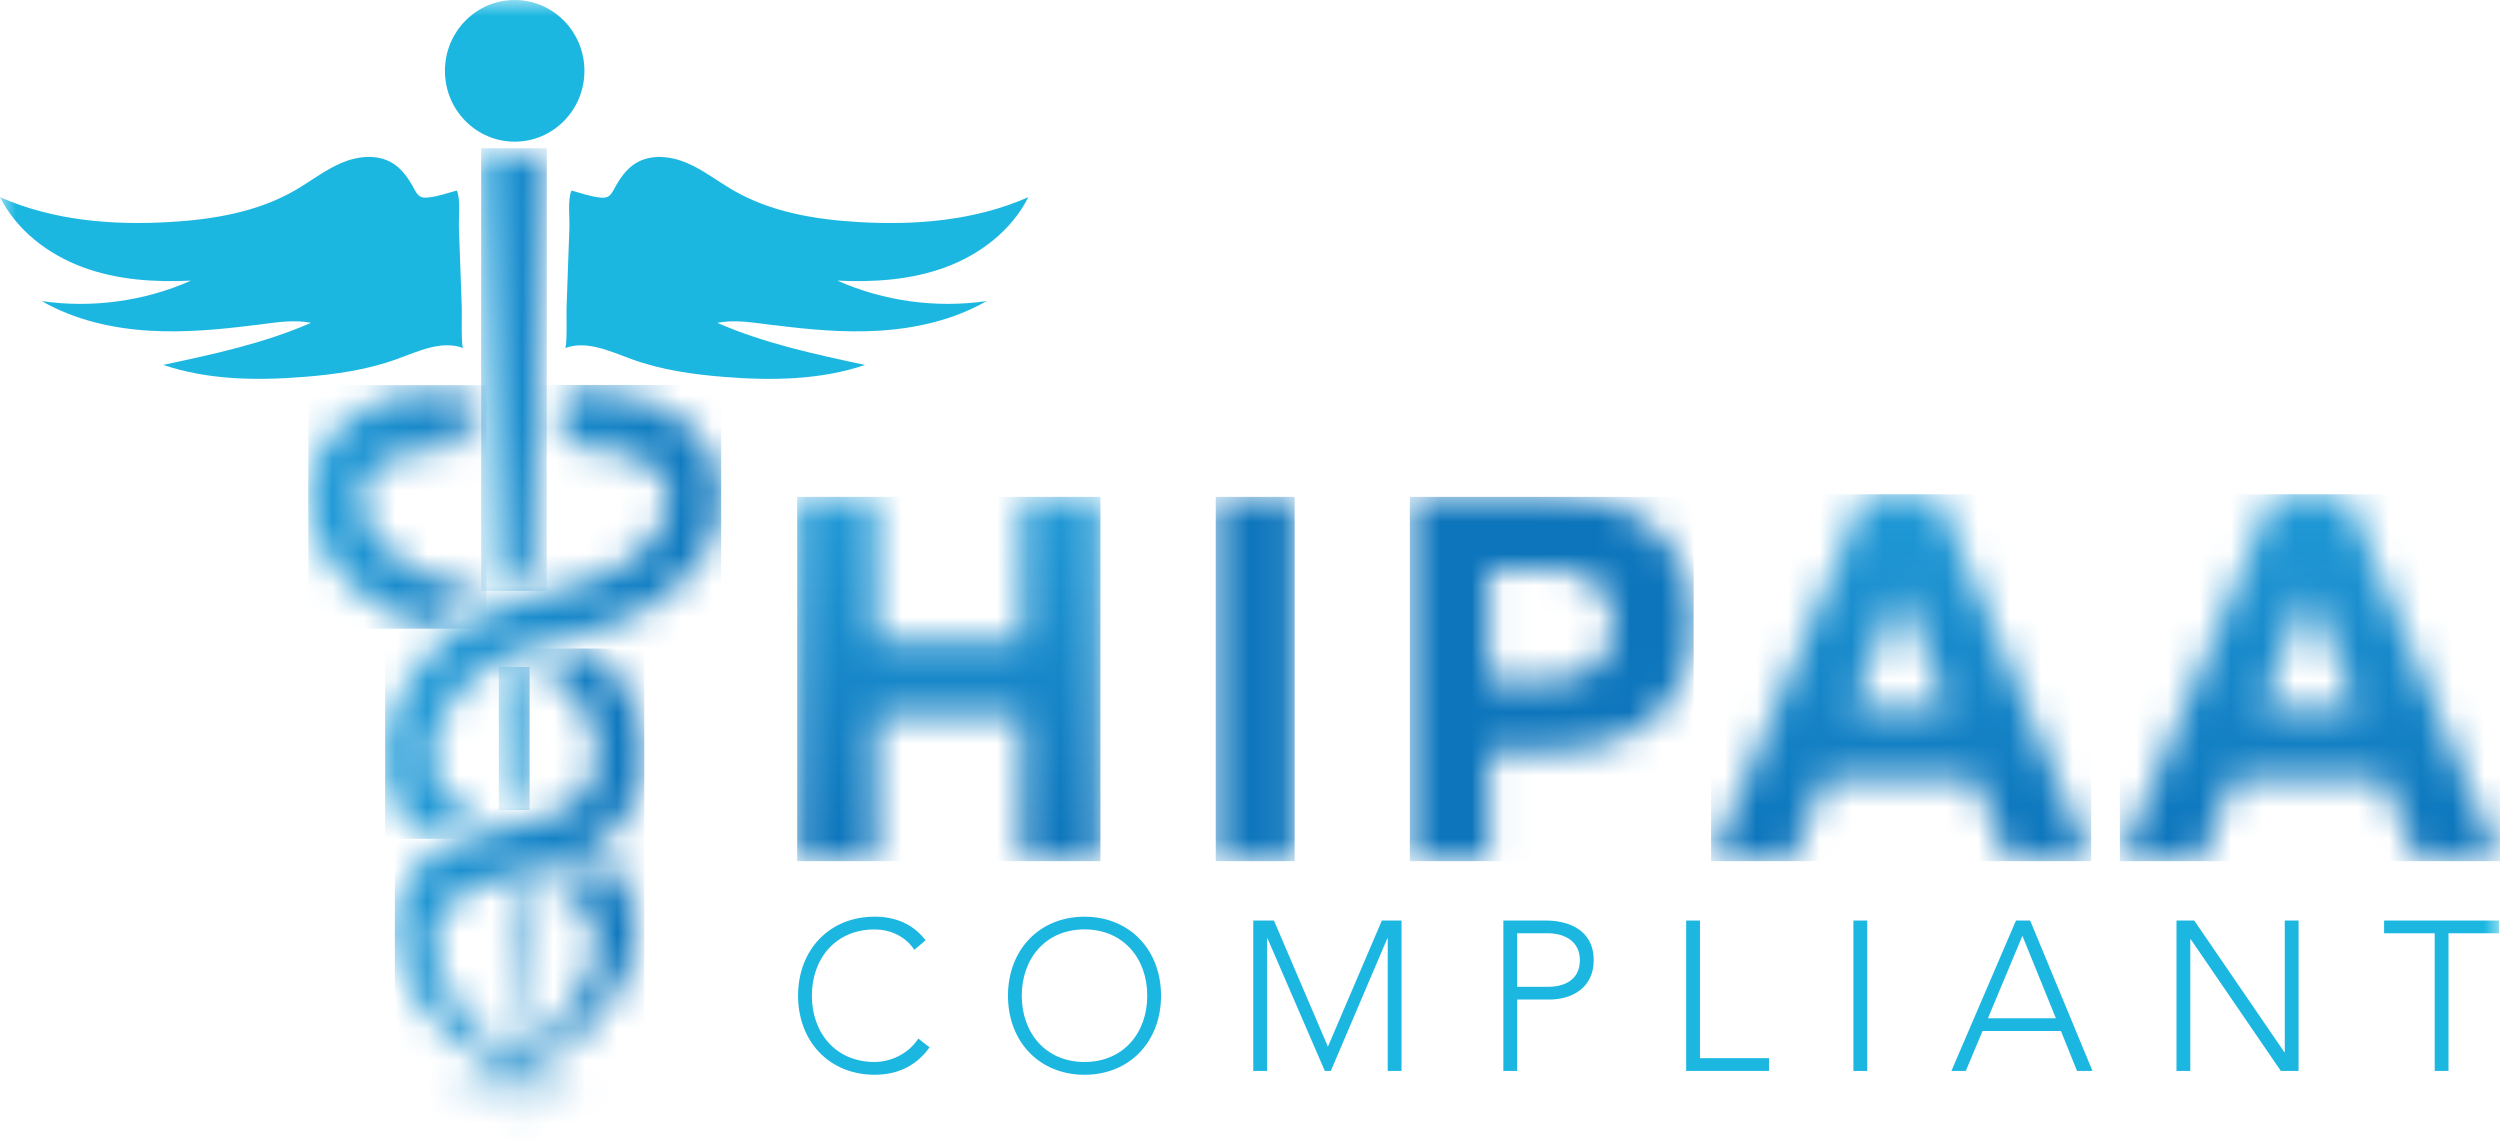 <svg width="79" height="36" viewBox="0 0 79 36" fill="none" xmlns="http://www.w3.org/2000/svg">
<g clip-path="url(#clip0_13769_25955)">
<mask id="mask0_13769_25955" style="mask-type:luminance" maskUnits="userSpaceOnUse" x="25" y="15" width="10" height="13">
<path d="M25.191 15.701H27.683V20.257H32.281V15.701H34.774V27.213H32.281V22.592H27.683V27.213H25.191V15.701Z" fill="white"/>
</mask>
<g mask="url(#mask0_13769_25955)">
<path d="M34.774 15.701H25.191V27.213H34.774V15.701Z" fill="url(#paint0_linear_13769_25955)"/>
</g>
<mask id="mask1_13769_25955" style="mask-type:luminance" maskUnits="userSpaceOnUse" x="38" y="15" width="3" height="13">
<path d="M40.911 15.701H38.418V27.213H40.911V15.701Z" fill="white"/>
</mask>
<g mask="url(#mask1_13769_25955)">
<path d="M40.911 15.701H38.418V27.213H40.911V15.701Z" fill="url(#paint1_linear_13769_25955)"/>
</g>
<mask id="mask2_13769_25955" style="mask-type:luminance" maskUnits="userSpaceOnUse" x="44" y="15" width="10" height="13">
<path d="M47.044 17.987H48.97C50.216 17.987 50.993 18.596 50.993 19.73V19.763C50.993 20.75 50.265 21.506 49.018 21.506H47.043V17.987H47.044ZM44.551 15.701V27.213H47.044V23.76H48.937C51.478 23.76 53.519 22.378 53.519 19.715V19.682C53.519 17.329 51.883 15.701 49.18 15.701H44.551Z" fill="white"/>
</mask>
<g mask="url(#mask2_13769_25955)">
<path d="M53.519 15.701H44.551V27.213H53.519V15.701Z" fill="url(#paint2_linear_13769_25955)"/>
</g>
<mask id="mask3_13769_25955" style="mask-type:luminance" maskUnits="userSpaceOnUse" x="54" y="15" width="13" height="13">
<path d="M60.044 18.661L61.55 22.394H58.539L60.044 18.661ZM58.927 15.619L54.07 27.213H56.611L57.647 24.631H62.439L63.474 27.213H66.08L61.224 15.619H58.925H58.927Z" fill="white"/>
</mask>
<g mask="url(#mask3_13769_25955)">
<path d="M66.082 15.619H54.07V27.213H66.082V15.619Z" fill="url(#paint3_linear_13769_25955)"/>
</g>
<mask id="mask4_13769_25955" style="mask-type:luminance" maskUnits="userSpaceOnUse" x="66" y="15" width="13" height="13">
<path d="M72.962 18.661L74.468 22.394H71.457L72.962 18.661ZM71.845 15.619L66.988 27.213H69.529L70.565 24.631H75.357L76.392 27.213H78.998L74.142 15.619H71.844H71.845Z" fill="white"/>
</mask>
<g mask="url(#mask4_13769_25955)">
<path d="M78.999 15.619H66.988V27.213H78.999V15.619Z" fill="url(#paint4_linear_13769_25955)"/>
</g>
<mask id="mask5_13769_25955" style="mask-type:luminance" maskUnits="userSpaceOnUse" x="0" y="0" width="79" height="36">
<path d="M79 0H0V36H79V0Z" fill="white"/>
</mask>
<g mask="url(#mask5_13769_25955)">
<path d="M29.375 33.096C28.931 33.714 28.325 33.962 27.637 33.962C26.21 33.962 25.219 32.914 25.219 31.464C25.219 30.014 26.21 28.967 27.637 28.967C28.272 28.967 28.84 29.182 29.25 29.713L28.893 30.014C28.602 29.571 28.107 29.37 27.637 29.37C26.415 29.37 25.655 30.283 25.655 31.464C25.655 32.646 26.415 33.559 27.637 33.559C28.106 33.559 28.687 33.331 29.018 32.82L29.375 33.095V33.096Z" fill="#1CB7E1"/>
<path d="M34.27 28.968C35.697 28.968 36.689 30.015 36.689 31.465C36.689 32.915 35.697 33.963 34.27 33.963C32.843 33.963 31.852 32.915 31.852 31.465C31.852 30.015 32.843 28.968 34.27 28.968ZM34.27 33.559C35.492 33.559 36.253 32.645 36.253 31.464C36.253 30.282 35.492 29.369 34.27 29.369C33.048 29.369 32.288 30.282 32.288 31.464C32.288 32.645 33.048 33.559 34.27 33.559Z" fill="#1CB7E1"/>
<path d="M39.603 29.089H40.257L41.962 33.075L43.667 29.089H44.288V33.841H43.852V29.653H43.839L42.054 33.841H41.864L40.053 29.653H40.04V33.841H39.603V29.089Z" fill="#1CB7E1"/>
<path d="M47.506 29.089H48.854C49.515 29.089 50.361 29.351 50.361 30.345C50.361 31.204 49.687 31.586 48.952 31.586H47.942V33.842H47.506V29.089ZM47.942 31.182H48.933C49.428 31.182 49.924 30.967 49.924 30.344C49.924 29.72 49.409 29.491 48.907 29.491H47.942V31.182Z" fill="#1CB7E1"/>
<path d="M53.283 29.089H53.719V33.438H55.9V33.841H53.283V29.089Z" fill="#1CB7E1"/>
<path d="M59.005 29.089H58.568V33.842H59.005V29.089Z" fill="#1CB7E1"/>
<path d="M63.704 29.089H64.153L66.123 33.842H65.634L65.126 32.58H62.648L62.119 33.842H61.664L63.705 29.089H63.704ZM63.908 29.572L62.819 32.177H64.966L63.908 29.572Z" fill="#1CB7E1"/>
<path d="M68.777 29.089H69.338L72.186 33.25H72.199V29.089H72.635V33.841H72.074L69.227 29.68H69.213V33.841H68.777V29.089Z" fill="#1CB7E1"/>
<path d="M76.937 29.492H75.338V29.089H78.972V29.492H77.373V33.841H76.937V29.492Z" fill="#1CB7E1"/>
<path d="M8.036 10.274C6.941 10.413 5.839 10.516 4.739 10.451C3.549 10.382 2.356 10.109 1.319 9.514C2.909 9.746 4.562 9.52 6.035 8.868C4.877 8.924 3.696 8.845 2.607 8.441C1.519 8.035 0.526 7.279 0 6.229C1.678 6.972 3.56 7.125 5.389 7.015C6.75 6.933 8.138 6.7 9.324 6.014C9.815 5.73 10.267 5.371 10.788 5.149C11.31 4.926 11.94 4.861 12.42 5.165C12.715 5.351 12.92 5.656 13.087 5.968C13.137 6.063 13.192 6.165 13.287 6.214C13.367 6.255 13.46 6.248 13.548 6.239C13.858 6.203 14.139 6.1 14.437 6.02C14.563 6.329 14.489 6.859 14.502 7.202C14.518 7.635 14.533 8.068 14.549 8.502C14.563 8.918 14.579 9.334 14.593 9.75C14.598 9.876 14.568 10.972 14.638 10.999C13.958 10.744 13.223 11.099 12.541 11.347C11.598 11.69 10.595 11.832 9.596 11.911C8.106 12.029 6.577 12.01 5.159 11.531C6.744 11.193 8.341 10.85 9.828 10.201C9.326 10.102 8.808 10.175 8.301 10.242C8.213 10.255 8.126 10.265 8.037 10.277" fill="#1CB7E1"/>
<path d="M24.46 10.274C25.554 10.413 26.656 10.516 27.756 10.451C28.946 10.381 30.139 10.109 31.176 9.514C29.586 9.745 27.933 9.52 26.46 8.868C27.617 8.924 28.799 8.845 29.888 8.441C30.976 8.037 31.969 7.279 32.495 6.23C30.815 6.973 28.935 7.126 27.106 7.016C25.744 6.934 24.358 6.701 23.172 6.015C22.68 5.731 22.228 5.372 21.707 5.15C21.186 4.928 20.555 4.862 20.075 5.166C19.78 5.352 19.576 5.658 19.409 5.969C19.358 6.064 19.303 6.167 19.208 6.215C19.129 6.256 19.035 6.25 18.947 6.24C18.636 6.204 18.356 6.101 18.058 6.021C17.932 6.33 18.006 6.86 17.993 7.203C17.978 7.636 17.962 8.069 17.946 8.503C17.932 8.919 17.916 9.335 17.902 9.752C17.897 9.877 17.927 10.973 17.857 11C18.538 10.745 19.272 11.1 19.954 11.348C20.897 11.691 21.9 11.833 22.899 11.912C24.389 12.03 25.918 12.011 27.336 11.532C25.751 11.194 24.154 10.851 22.667 10.202C23.169 10.103 23.687 10.176 24.194 10.243C24.282 10.256 24.369 10.267 24.458 10.278" fill="#1CB7E1"/>
<path d="M18.468 2.239C18.468 3.475 17.481 4.477 16.264 4.477C15.047 4.477 14.06 3.475 14.06 2.239C14.06 1.002 15.047 0 16.264 0C17.481 0 18.468 1.002 18.468 2.239Z" fill="#1CB7E1"/>
</g>
<mask id="mask6_13769_25955" style="mask-type:luminance" maskUnits="userSpaceOnUse" x="14" y="28" width="1" height="1">
<path d="M14.594 28.339L14.685 28.467L14.594 28.323V28.339Z" fill="white"/>
</mask>
<g mask="url(#mask6_13769_25955)">
<path d="M14.686 28.323H14.594V28.467H14.686V28.323Z" fill="url(#paint5_linear_13769_25955)"/>
</g>
<mask id="mask7_13769_25955" style="mask-type:luminance" maskUnits="userSpaceOnUse" x="17" y="28" width="1" height="1">
<path d="M17.846 28.467L17.938 28.339V28.323L17.846 28.467Z" fill="white"/>
</mask>
<g mask="url(#mask7_13769_25955)">
<path d="M17.938 28.323H17.846V28.467H17.938V28.323Z" fill="url(#paint6_linear_13769_25955)"/>
</g>
<mask id="mask8_13769_25955" style="mask-type:luminance" maskUnits="userSpaceOnUse" x="15" y="4" width="3" height="15">
<path d="M15.215 4.958L15.67 18.67C15.768 18.635 15.87 18.597 15.974 18.564C16.078 18.529 16.18 18.496 16.279 18.464C16.308 18.456 16.335 18.446 16.364 18.437H16.368L16.371 18.435C16.4 18.426 16.43 18.416 16.459 18.408C16.555 18.379 16.654 18.348 16.751 18.32L16.829 18.297L17.271 4.957L17.28 4.706C16.977 4.866 16.632 4.957 16.267 4.957C15.882 4.957 15.522 4.856 15.207 4.681L15.215 4.957V4.958Z" fill="white"/>
</mask>
<g mask="url(#mask8_13769_25955)">
<path d="M17.278 4.684H15.205V18.672H17.278V4.684Z" fill="url(#paint7_linear_13769_25955)"/>
</g>
<mask id="mask9_13769_25955" style="mask-type:luminance" maskUnits="userSpaceOnUse" x="15" y="21" width="2" height="5">
<path d="M16.522 21.149C16.497 21.157 16.473 21.166 16.448 21.174L16.396 21.194L16.287 21.235L16.252 21.249H16.25L16.227 21.26L16.182 21.278H16.177L16.163 21.287H16.162L16.129 21.301H16.128L16.127 21.302L16.119 21.306L16.109 21.311L16.043 21.343L15.983 21.373L15.92 21.407C15.867 21.437 15.815 21.468 15.762 21.501L15.898 25.595L15.976 25.578L16.168 25.535C16.307 25.505 16.451 25.472 16.592 25.435L16.736 21.074C16.666 21.096 16.597 21.12 16.523 21.146" fill="white"/>
</mask>
<g mask="url(#mask9_13769_25955)">
<path d="M16.736 21.075H15.762V25.596H16.736V21.075Z" fill="url(#paint8_linear_13769_25955)"/>
</g>
<mask id="mask10_13769_25955" style="mask-type:luminance" maskUnits="userSpaceOnUse" x="12" y="20" width="9" height="16">
<path d="M18.735 20.499C18.715 20.505 18.694 20.512 18.674 20.518C18.633 20.53 18.59 20.543 18.547 20.555L18.43 20.59L18.366 20.608C18.323 20.62 18.282 20.631 18.241 20.643C18.221 20.649 18.199 20.654 18.179 20.66H18.177H18.176L17.871 20.745L17.813 20.761C17.698 20.792 17.577 20.825 17.459 20.858H17.458H17.457C17.371 20.881 17.288 20.906 17.2 20.931C17.171 20.94 17.141 20.948 17.112 20.957C17.084 20.965 17.055 20.974 17.028 20.983C17.019 20.985 17.01 20.988 17.001 20.991C17.053 21.023 17.105 21.056 17.156 21.09C17.342 21.215 17.519 21.357 17.689 21.514C17.855 21.67 18.012 21.841 18.153 22.021C18.224 22.112 18.29 22.204 18.354 22.3C18.417 22.395 18.475 22.493 18.528 22.591C18.6 22.727 18.664 22.866 18.716 23.005C18.725 23.031 18.735 23.056 18.743 23.083C18.746 23.092 18.749 23.1 18.752 23.109C18.755 23.119 18.758 23.127 18.76 23.137C18.767 23.158 18.773 23.18 18.779 23.201C18.84 23.407 18.874 23.612 18.878 23.811C18.887 24.21 18.776 24.574 18.551 24.896C18.495 24.977 18.431 25.053 18.363 25.129L18.308 25.184C18.292 25.202 18.271 25.219 18.253 25.238L18.226 25.265L18.195 25.29L18.15 25.331L18.072 25.394L18.052 25.41L18.043 25.417L18.037 25.421L18.012 25.438L17.988 25.455L17.976 25.464L17.97 25.468L17.961 25.473L17.898 25.514C17.877 25.528 17.854 25.541 17.833 25.553C17.81 25.565 17.788 25.578 17.765 25.592C17.718 25.615 17.674 25.641 17.625 25.663C17.53 25.709 17.427 25.75 17.322 25.79L17.241 25.817C17.228 25.822 17.215 25.827 17.202 25.832L17.161 25.846L17.079 25.872L16.995 25.898C16.964 25.908 16.931 25.916 16.899 25.926C16.891 25.929 16.881 25.931 16.871 25.933C16.847 25.94 16.823 25.947 16.799 25.953C16.79 25.956 16.78 25.958 16.772 25.96C16.747 25.968 16.72 25.974 16.695 25.98C16.688 25.981 16.68 25.984 16.673 25.985C16.547 26.017 16.419 26.046 16.288 26.075C16.16 26.103 16.034 26.13 15.909 26.158C15.78 26.186 15.649 26.217 15.519 26.248C15.254 26.313 14.984 26.388 14.711 26.484C14.44 26.582 14.167 26.701 13.903 26.855C13.901 26.855 13.9 26.856 13.898 26.858C13.865 26.878 13.832 26.898 13.799 26.917L13.75 26.948L13.695 26.985C13.668 27.002 13.641 27.019 13.614 27.036C13.577 27.061 13.54 27.088 13.505 27.115L13.479 27.136C13.47 27.143 13.463 27.149 13.456 27.157C13.44 27.17 13.426 27.185 13.411 27.198L13.367 27.241C13.352 27.254 13.338 27.27 13.323 27.285C13.296 27.314 13.267 27.343 13.239 27.374C13.213 27.406 13.187 27.436 13.159 27.467C13.054 27.594 12.961 27.729 12.878 27.869C12.796 28.011 12.727 28.159 12.671 28.308L12.651 28.364L12.641 28.392L12.631 28.42C12.619 28.458 12.607 28.496 12.597 28.533C12.587 28.571 12.577 28.609 12.568 28.648C12.558 28.686 12.551 28.724 12.543 28.762C12.512 28.914 12.494 29.066 12.487 29.215C12.481 29.363 12.485 29.51 12.497 29.651C12.51 29.794 12.532 29.932 12.56 30.067C12.589 30.201 12.627 30.33 12.668 30.456C12.711 30.58 12.756 30.703 12.809 30.819C12.821 30.848 12.836 30.876 12.849 30.905C12.862 30.933 12.875 30.962 12.891 30.991C12.905 31.019 12.92 31.046 12.934 31.074L12.939 31.083C12.943 31.091 12.939 31.081 12.949 31.103L12.958 31.12L12.979 31.155C12.992 31.178 13.006 31.202 13.02 31.226C13.034 31.251 13.045 31.271 13.063 31.299C13.095 31.352 13.128 31.404 13.16 31.457C13.289 31.653 13.424 31.835 13.566 32.005C13.708 32.173 13.856 32.328 14.005 32.474C14.03 32.498 14.055 32.521 14.08 32.546C14.08 32.546 14.082 32.547 14.083 32.548C14.108 32.571 14.133 32.596 14.16 32.619C14.182 32.641 14.207 32.662 14.231 32.682C14.305 32.749 14.382 32.812 14.457 32.874C14.609 32.995 14.758 33.11 14.908 33.213C14.983 33.266 15.058 33.315 15.132 33.364C15.168 33.388 15.206 33.41 15.242 33.434C15.28 33.458 15.314 33.481 15.352 33.503C15.537 33.615 15.718 33.716 15.892 33.807C15.761 33.893 15.635 33.973 15.515 34.045C15.328 34.158 15.156 34.255 15.003 34.337L14.297 34.655C14.282 34.661 14.269 34.667 14.257 34.673C14.225 34.69 14.204 34.711 14.205 34.736C14.207 34.759 14.227 34.764 14.257 34.759C14.286 34.754 14.325 34.739 14.368 34.721C14.532 34.663 14.846 34.555 15.062 34.478C15.062 34.478 15.063 34.478 15.064 34.478C15.23 34.422 15.418 34.353 15.624 34.272C15.797 34.203 15.983 34.125 16.181 34.035L16.245 35.995L16.312 34.014C16.525 34.113 16.727 34.198 16.913 34.272C17.087 34.34 17.246 34.399 17.39 34.45L17.41 34.456C17.424 34.461 17.439 34.466 17.453 34.471L18.082 34.688C18.182 34.739 18.287 34.794 18.331 34.737C18.331 34.737 18.317 34.729 18.293 34.718L17.35 34.237C17.246 34.18 17.137 34.115 17.022 34.046C16.901 33.974 16.775 33.894 16.644 33.808C16.819 33.718 17 33.616 17.185 33.504C17.221 33.482 17.257 33.459 17.294 33.435C17.33 33.412 17.369 33.389 17.405 33.365C17.478 33.316 17.554 33.267 17.628 33.215C17.779 33.112 17.929 32.997 18.08 32.875C18.155 32.813 18.232 32.751 18.306 32.684C18.382 32.618 18.456 32.547 18.532 32.476C18.681 32.331 18.828 32.176 18.97 32.007C19.112 31.838 19.248 31.656 19.377 31.459C19.409 31.407 19.441 31.354 19.474 31.302C19.492 31.274 19.503 31.253 19.517 31.229C19.53 31.205 19.545 31.182 19.558 31.158L19.578 31.122L19.589 31.105C19.6 31.082 19.595 31.093 19.599 31.086L19.604 31.076C19.618 31.048 19.633 31.021 19.647 30.993C19.661 30.965 19.674 30.937 19.688 30.908C19.701 30.878 19.715 30.85 19.727 30.821C19.78 30.705 19.826 30.583 19.869 30.458C19.91 30.333 19.946 30.203 19.976 30.069C20.005 29.935 20.026 29.796 20.04 29.654C20.052 29.511 20.057 29.366 20.049 29.217C20.043 29.068 20.024 28.917 19.994 28.764C19.986 28.726 19.98 28.689 19.969 28.651C19.959 28.613 19.95 28.575 19.94 28.536C19.929 28.498 19.917 28.46 19.905 28.422L19.897 28.394L19.886 28.366L19.866 28.31C19.809 28.16 19.741 28.012 19.659 27.872C19.577 27.732 19.482 27.596 19.378 27.469C19.351 27.439 19.325 27.407 19.297 27.376C19.27 27.346 19.242 27.317 19.213 27.287C19.199 27.273 19.184 27.257 19.17 27.243L19.125 27.201C19.125 27.201 19.124 27.199 19.123 27.198H19.121L19.107 27.208L19.005 27.275C18.963 27.303 18.925 27.326 18.891 27.347L18.877 27.355H18.875L18.874 27.358C18.865 27.364 18.855 27.37 18.844 27.375C18.818 27.391 18.788 27.409 18.754 27.428H18.752L18.749 27.43C18.735 27.439 18.719 27.446 18.704 27.454C18.647 27.485 18.584 27.52 18.516 27.552C18.354 27.634 18.197 27.697 18.05 27.756L18.045 27.758L18.039 27.761L17.934 27.8H17.932H17.931C17.926 27.801 17.922 27.803 17.917 27.805C17.904 27.81 17.888 27.816 17.87 27.822L17.817 27.84L17.711 27.875H17.705L17.699 27.879L17.595 27.912L17.543 27.928H17.538L17.534 27.93L17.482 27.945L17.378 27.974H17.375L17.371 27.977L17.362 27.979C17.544 28.049 17.714 28.128 17.864 28.217C17.884 28.23 17.904 28.243 17.924 28.255L17.954 28.273L17.947 28.269L17.96 28.278C17.96 28.278 17.959 28.278 17.955 28.275L17.958 28.276L17.977 28.289L18.014 28.317L18.032 28.332L18.042 28.339C18.042 28.339 18.048 28.344 18.049 28.346C18.061 28.358 18.073 28.369 18.086 28.378C18.09 28.381 18.093 28.383 18.096 28.386C18.099 28.388 18.104 28.392 18.108 28.395C18.116 28.402 18.125 28.408 18.133 28.414L18.159 28.431C18.168 28.437 18.176 28.443 18.185 28.449C18.201 28.461 18.218 28.474 18.234 28.486C18.25 28.499 18.265 28.512 18.282 28.525C18.343 28.577 18.401 28.635 18.453 28.696C18.504 28.757 18.55 28.823 18.592 28.892L18.608 28.919L18.615 28.933L18.622 28.946C18.632 28.964 18.64 28.983 18.65 29.001C18.658 29.019 18.666 29.039 18.675 29.057C18.683 29.075 18.691 29.096 18.698 29.114C18.727 29.193 18.752 29.274 18.77 29.359C18.788 29.443 18.8 29.531 18.807 29.62C18.813 29.709 18.813 29.799 18.809 29.891C18.805 29.982 18.794 30.074 18.781 30.165C18.764 30.257 18.746 30.349 18.722 30.439C18.717 30.462 18.709 30.484 18.703 30.506C18.695 30.528 18.691 30.551 18.682 30.573C18.675 30.595 18.668 30.618 18.66 30.639L18.658 30.648L18.656 30.654C18.656 30.654 18.656 30.652 18.659 30.646L18.652 30.666L18.638 30.704C18.628 30.729 18.618 30.755 18.609 30.779C18.599 30.804 18.588 30.832 18.58 30.851C18.562 30.893 18.545 30.936 18.527 30.977C18.449 31.152 18.359 31.32 18.264 31.483C18.168 31.644 18.062 31.797 17.954 31.945C17.898 32.017 17.843 32.09 17.786 32.16C17.729 32.231 17.67 32.297 17.613 32.364C17.494 32.494 17.375 32.621 17.252 32.739C17.192 32.798 17.13 32.855 17.07 32.911C17.04 32.939 17.008 32.965 16.978 32.992C16.947 33.019 16.918 33.046 16.887 33.073C16.7 33.233 16.515 33.377 16.334 33.509L16.51 28.195L16.447 28.21L16.37 28.227C16.267 28.25 16.159 28.277 16.021 28.311C16.012 28.314 16.005 28.315 15.998 28.317L16.169 33.473C16.004 33.351 15.835 33.218 15.663 33.072C15.632 33.046 15.603 33.019 15.571 32.991C15.541 32.964 15.51 32.938 15.48 32.909C15.42 32.853 15.358 32.797 15.297 32.737C15.175 32.62 15.056 32.494 14.937 32.363C14.879 32.295 14.819 32.23 14.764 32.159C14.706 32.089 14.651 32.017 14.596 31.944C14.488 31.796 14.382 31.642 14.286 31.481C14.191 31.319 14.101 31.151 14.023 30.976C14.006 30.934 13.988 30.893 13.97 30.85C13.961 30.832 13.951 30.804 13.941 30.778C13.931 30.753 13.922 30.728 13.911 30.703L13.897 30.665L13.889 30.645L13.893 30.652L13.891 30.646L13.888 30.638C13.881 30.616 13.874 30.594 13.867 30.572C13.858 30.55 13.853 30.527 13.846 30.505C13.84 30.483 13.833 30.46 13.827 30.438C13.803 30.347 13.784 30.256 13.768 30.164C13.754 30.073 13.744 29.981 13.738 29.89C13.734 29.798 13.734 29.708 13.74 29.619C13.748 29.529 13.76 29.443 13.778 29.357C13.796 29.273 13.821 29.191 13.85 29.113C13.858 29.094 13.864 29.074 13.873 29.056C13.881 29.038 13.889 29.018 13.898 29C13.907 28.981 13.917 28.963 13.925 28.945L13.933 28.931L13.94 28.918L13.955 28.891C13.998 28.822 14.042 28.756 14.095 28.695C14.146 28.634 14.204 28.577 14.265 28.524C14.281 28.512 14.297 28.498 14.313 28.485C14.329 28.472 14.347 28.46 14.363 28.448C14.371 28.442 14.38 28.436 14.388 28.43L14.414 28.413C14.423 28.407 14.431 28.4 14.44 28.394C14.444 28.392 14.448 28.388 14.452 28.384C14.455 28.382 14.459 28.38 14.461 28.377C14.475 28.367 14.486 28.357 14.498 28.344C14.498 28.344 14.502 28.341 14.506 28.338L14.515 28.331L14.533 28.316L14.571 28.288L14.59 28.275H14.592V28.273C14.589 28.276 14.587 28.277 14.587 28.277L14.601 28.267L14.593 28.272L14.623 28.254C14.644 28.242 14.663 28.228 14.684 28.216C14.848 28.118 15.032 28.034 15.234 27.96C15.437 27.887 15.657 27.823 15.89 27.763C15.919 27.756 15.949 27.749 15.979 27.741C16.068 27.719 16.158 27.697 16.25 27.677C16.376 27.647 16.503 27.618 16.629 27.589C16.694 27.573 16.76 27.558 16.826 27.542C16.859 27.534 16.892 27.526 16.925 27.518C16.959 27.509 16.993 27.501 17.026 27.492C17.06 27.484 17.094 27.475 17.129 27.465L17.231 27.437L17.334 27.407L17.386 27.392L17.437 27.376L17.542 27.343L17.648 27.308L17.701 27.291C17.718 27.285 17.735 27.277 17.753 27.271L17.859 27.232C18.001 27.176 18.144 27.117 18.286 27.046C18.357 27.012 18.427 26.972 18.498 26.933C18.533 26.914 18.569 26.892 18.604 26.871C18.616 26.864 18.628 26.856 18.639 26.849C18.648 26.843 18.658 26.837 18.669 26.831C18.671 26.829 18.674 26.827 18.676 26.826C18.687 26.819 18.698 26.812 18.709 26.805L18.813 26.735L18.826 26.727L18.841 26.717L18.869 26.696L18.926 26.655L18.983 26.612L18.997 26.601L19.006 26.593L19.026 26.577L19.104 26.512L19.113 26.503C19.148 26.473 19.13 26.489 19.141 26.48L19.164 26.46L19.209 26.418L19.255 26.377L19.3 26.334C19.328 26.305 19.358 26.276 19.387 26.246L19.473 26.154C19.584 26.03 19.691 25.897 19.789 25.754C19.983 25.47 20.14 25.145 20.239 24.803C20.288 24.632 20.325 24.458 20.346 24.282C20.368 24.106 20.375 23.93 20.369 23.757C20.358 23.409 20.297 23.074 20.203 22.756C20.194 22.722 20.183 22.688 20.172 22.655C20.172 22.654 20.172 22.651 20.171 22.65C20.16 22.616 20.148 22.582 20.136 22.549C20.051 22.308 19.947 22.08 19.829 21.863C19.546 21.338 19.187 20.878 18.777 20.479L18.751 20.486L18.735 20.499Z" fill="white"/>
</mask>
<g mask="url(#mask10_13769_25955)">
<path d="M20.36 20.492H12.477V36H20.36V20.492Z" fill="url(#paint9_linear_13769_25955)"/>
</g>
<mask id="mask11_13769_25955" style="mask-type:luminance" maskUnits="userSpaceOnUse" x="9" y="12" width="7" height="8">
<path d="M13.213 18.029C13.213 18.029 13.213 18.029 13.216 18.03C13.215 18.03 13.213 18.029 13.213 18.029ZM13.081 12.993C13.055 12.891 13.227 12.755 13.466 12.691C13.705 12.626 13.921 12.656 13.947 12.759C13.974 12.861 13.802 12.997 13.563 13.062C13.478 13.085 13.396 13.096 13.324 13.096C13.194 13.096 13.098 13.059 13.081 12.993ZM13.21 12.328C12.871 12.432 12.525 12.514 12.192 12.636C12.076 12.678 11.952 12.727 11.821 12.786C11.69 12.844 11.553 12.914 11.41 12.996C11.268 13.078 11.12 13.174 10.972 13.29C10.822 13.405 10.674 13.54 10.53 13.698C10.389 13.855 10.253 14.037 10.14 14.241C10.112 14.292 10.084 14.343 10.058 14.397C10.045 14.424 10.033 14.45 10.02 14.476C10.02 14.476 10.02 14.476 10.02 14.478L10.009 14.501L10.005 14.508L9.999 14.523L9.987 14.552L9.981 14.567L9.974 14.585C9.968 14.601 9.962 14.617 9.956 14.631C9.944 14.662 9.931 14.696 9.921 14.723C9.912 14.751 9.902 14.779 9.893 14.808C9.884 14.838 9.874 14.867 9.866 14.896C9.798 15.132 9.754 15.388 9.747 15.652C9.74 15.915 9.77 16.184 9.834 16.443C9.896 16.702 9.992 16.951 10.11 17.185C10.228 17.418 10.37 17.638 10.526 17.842C10.683 18.046 10.856 18.236 11.042 18.413C11.229 18.59 11.428 18.755 11.638 18.907C11.744 18.983 11.853 19.056 11.965 19.127C12.078 19.197 12.193 19.264 12.312 19.327C12.371 19.359 12.432 19.39 12.494 19.42L12.541 19.442L12.563 19.453L12.588 19.464L12.597 19.469C12.623 19.481 12.651 19.492 12.678 19.504C12.704 19.516 12.732 19.527 12.758 19.54C12.786 19.552 12.81 19.563 12.843 19.576C12.906 19.602 12.97 19.628 13.033 19.653L13.081 19.673L13.127 19.69C13.157 19.701 13.187 19.712 13.218 19.724C13.28 19.746 13.34 19.769 13.401 19.79C13.462 19.811 13.522 19.831 13.584 19.852C13.599 19.857 13.615 19.862 13.63 19.868C13.702 19.805 13.774 19.742 13.848 19.684C13.979 19.577 14.113 19.477 14.249 19.385C14.389 19.289 14.531 19.2 14.674 19.119H14.677L14.679 19.116L14.779 19.061L14.785 19.057L14.791 19.054L14.893 19.001H14.896L14.899 18.998C14.927 18.983 14.953 18.971 14.98 18.959C14.989 18.954 15 18.949 15.01 18.944H15.011L15.012 18.943L15.039 18.93L15.043 18.928L15.048 18.926L15.077 18.912L15.133 18.887L15.162 18.873H15.163H15.165L15.178 18.867L15.183 18.865L15.188 18.862L15.198 18.857L15.243 18.839L15.298 18.816L15.304 18.813L15.31 18.811L15.359 18.791L15.37 18.787C15.213 18.74 15.056 18.695 14.902 18.65C14.844 18.633 14.785 18.616 14.727 18.599C14.67 18.581 14.613 18.563 14.556 18.546C14.499 18.529 14.444 18.511 14.387 18.494C14.36 18.485 14.332 18.475 14.304 18.467C14.277 18.457 14.25 18.448 14.223 18.44C14.169 18.422 14.114 18.403 14.06 18.385C14.008 18.365 13.955 18.346 13.902 18.328C13.849 18.309 13.799 18.288 13.747 18.268C13.722 18.258 13.695 18.248 13.67 18.237L13.632 18.223L13.597 18.208C13.55 18.188 13.504 18.169 13.457 18.148C13.436 18.14 13.407 18.126 13.38 18.114C13.354 18.102 13.328 18.088 13.3 18.076C13.274 18.064 13.247 18.052 13.221 18.039L13.211 18.035C13.213 18.035 13.216 18.037 13.216 18.037L13.2 18.029L13.168 18.013C13.124 17.991 13.082 17.967 13.039 17.944C12.87 17.85 12.708 17.742 12.556 17.626C12.405 17.51 12.263 17.386 12.136 17.258C11.881 17.002 11.681 16.724 11.558 16.456C11.495 16.323 11.453 16.193 11.428 16.071C11.403 15.947 11.396 15.831 11.403 15.722C11.41 15.612 11.432 15.507 11.466 15.405C11.471 15.392 11.475 15.38 11.48 15.367L11.494 15.33C11.499 15.315 11.502 15.309 11.506 15.3L11.512 15.287C11.512 15.287 11.512 15.287 11.513 15.282L11.517 15.275L11.524 15.26L11.537 15.231L11.545 15.216L11.548 15.209L11.542 15.222C11.542 15.222 11.542 15.222 11.545 15.219C11.551 15.208 11.557 15.197 11.563 15.186C11.573 15.162 11.588 15.143 11.6 15.121C11.652 15.037 11.712 14.962 11.779 14.894C11.846 14.825 11.921 14.763 12 14.706C12.159 14.594 12.335 14.505 12.506 14.435C12.592 14.401 12.676 14.37 12.758 14.345C12.84 14.319 12.919 14.296 12.994 14.276C13.031 14.267 13.068 14.258 13.103 14.249C13.138 14.242 13.171 14.233 13.205 14.227C13.346 14.202 13.487 14.203 13.629 14.204C13.844 14.207 14.059 14.209 14.262 14.115C14.768 13.883 14.993 13.279 14.764 12.765C14.638 12.482 14.391 12.277 14.094 12.204C14.016 12.184 13.943 12.177 13.872 12.177C13.642 12.177 13.441 12.262 13.206 12.334" fill="white"/>
</mask>
<g mask="url(#mask11_13769_25955)">
<path d="M15.375 12.171H9.742V19.866H15.375V12.171Z" fill="url(#paint10_linear_13769_25955)"/>
</g>
<mask id="mask12_13769_25955" style="mask-type:luminance" maskUnits="userSpaceOnUse" x="12" y="12" width="11" height="15">
<path d="M20.982 15.217C20.982 15.217 20.982 15.217 20.981 15.215V15.217H20.982ZM18.919 13.062C18.68 12.997 18.507 12.861 18.535 12.759C18.561 12.656 18.778 12.626 19.017 12.69C19.256 12.755 19.429 12.891 19.401 12.993C19.384 13.059 19.288 13.096 19.159 13.096C19.087 13.096 19.005 13.085 18.919 13.062ZM18.296 12.234C17.885 12.405 17.628 12.843 17.677 13.292C17.71 13.586 17.869 13.856 18.11 14.023C18.428 14.243 18.762 14.164 19.121 14.195C19.429 14.222 19.734 14.314 20.019 14.43C20.189 14.499 20.366 14.588 20.525 14.701C20.604 14.757 20.678 14.819 20.746 14.889C20.813 14.957 20.873 15.033 20.925 15.116C20.937 15.138 20.951 15.157 20.962 15.181C20.968 15.191 20.974 15.203 20.98 15.213C20.98 15.213 20.98 15.213 20.98 15.215L20.975 15.204L20.979 15.211L20.986 15.226L20.999 15.255L21.006 15.27L21.01 15.277C21.01 15.277 21.01 15.279 21.011 15.282L21.017 15.295C21.021 15.305 21.024 15.311 21.029 15.325C21.034 15.337 21.039 15.35 21.044 15.362C21.049 15.375 21.052 15.388 21.057 15.4C21.091 15.502 21.113 15.607 21.121 15.716C21.128 15.826 21.121 15.942 21.095 16.065C21.07 16.188 21.028 16.318 20.966 16.451C20.842 16.717 20.642 16.996 20.388 17.253C20.26 17.381 20.119 17.506 19.967 17.62C19.816 17.736 19.654 17.845 19.484 17.939C19.442 17.963 19.399 17.985 19.356 18.008L19.323 18.023L19.308 18.032C19.308 18.032 19.309 18.032 19.31 18.032L19.3 18.037C19.274 18.049 19.247 18.061 19.221 18.073C19.195 18.086 19.168 18.098 19.142 18.111C19.115 18.123 19.087 18.137 19.065 18.145C19.019 18.165 18.972 18.184 18.925 18.205L18.891 18.22L18.852 18.235C18.827 18.244 18.802 18.254 18.775 18.265C18.724 18.285 18.673 18.305 18.62 18.325C18.567 18.343 18.515 18.363 18.462 18.382C18.408 18.401 18.354 18.419 18.299 18.437C18.272 18.446 18.245 18.455 18.218 18.464C18.19 18.473 18.163 18.481 18.135 18.491C18.08 18.508 18.024 18.526 17.967 18.543C17.91 18.56 17.853 18.579 17.795 18.596C17.738 18.613 17.678 18.63 17.621 18.647C17.383 18.717 17.141 18.786 16.899 18.858C16.867 18.867 16.837 18.877 16.806 18.885C16.712 18.913 16.619 18.941 16.524 18.971C16.398 19.011 16.27 19.05 16.142 19.094C16.013 19.135 15.883 19.184 15.754 19.232C15.689 19.257 15.624 19.283 15.558 19.307L15.508 19.327L15.453 19.35L15.409 19.37L15.398 19.375L15.385 19.381L15.356 19.393L15.299 19.419L15.271 19.432L15.244 19.444C15.209 19.461 15.175 19.477 15.141 19.495C15.107 19.514 15.072 19.531 15.039 19.549C15.005 19.567 14.971 19.586 14.939 19.604C14.806 19.68 14.677 19.76 14.552 19.846C14.452 19.914 14.355 19.985 14.26 20.059C14.235 20.079 14.211 20.098 14.187 20.118C14.069 20.213 13.955 20.313 13.843 20.418C13.401 20.836 13.013 21.32 12.711 21.878C12.561 22.158 12.431 22.454 12.338 22.772C12.243 23.088 12.183 23.425 12.172 23.773C12.166 23.946 12.173 24.122 12.195 24.297C12.216 24.473 12.251 24.648 12.302 24.819C12.31 24.848 12.319 24.876 12.328 24.904C12.331 24.911 12.333 24.919 12.335 24.925C12.345 24.953 12.355 24.981 12.364 25.009C12.374 25.037 12.385 25.065 12.395 25.093C12.398 25.099 12.4 25.107 12.403 25.113C12.414 25.141 12.425 25.169 12.436 25.196C12.523 25.398 12.63 25.591 12.751 25.769C12.848 25.912 12.954 26.045 13.067 26.17L13.152 26.261C13.181 26.292 13.211 26.32 13.24 26.349L13.284 26.392L13.33 26.433L13.376 26.475L13.399 26.496C13.408 26.504 13.395 26.493 13.415 26.51L13.447 26.49L13.454 26.485L13.461 26.481L13.51 26.451V26.449L13.518 26.446L13.609 26.39L13.615 26.386L13.621 26.382C13.895 26.224 14.189 26.087 14.523 25.967H14.524H14.526C14.719 25.899 14.921 25.837 15.149 25.776C15.065 25.743 14.983 25.708 14.905 25.671C14.856 25.649 14.812 25.623 14.765 25.6C14.742 25.588 14.72 25.574 14.697 25.561C14.675 25.547 14.653 25.535 14.631 25.522L14.568 25.481L14.559 25.477L14.553 25.472L14.541 25.463L14.517 25.446L14.492 25.429L14.486 25.425L14.476 25.418L14.457 25.402L14.379 25.339L14.333 25.298L14.303 25.273L14.276 25.246C14.258 25.227 14.237 25.21 14.22 25.192L14.168 25.137C14.099 25.061 14.036 24.985 13.979 24.904C13.95 24.863 13.922 24.82 13.897 24.776C13.897 24.776 13.897 24.775 13.896 24.773C13.879 24.745 13.864 24.716 13.848 24.687C13.844 24.678 13.84 24.671 13.836 24.662C13.83 24.651 13.825 24.64 13.82 24.628C13.816 24.62 13.812 24.61 13.807 24.601C13.802 24.59 13.798 24.579 13.793 24.568C13.789 24.559 13.784 24.55 13.781 24.54C13.776 24.529 13.772 24.518 13.768 24.507C13.764 24.497 13.76 24.488 13.757 24.478C13.753 24.467 13.749 24.456 13.745 24.445C13.741 24.434 13.738 24.424 13.734 24.413C13.73 24.404 13.727 24.393 13.724 24.383C13.721 24.371 13.717 24.358 13.713 24.345C13.711 24.336 13.709 24.328 13.706 24.318C13.7 24.297 13.697 24.277 13.692 24.256C13.689 24.247 13.688 24.239 13.687 24.23C13.685 24.217 13.681 24.203 13.679 24.19C13.677 24.18 13.675 24.172 13.674 24.162C13.671 24.148 13.67 24.136 13.668 24.123C13.667 24.113 13.665 24.103 13.664 24.093C13.663 24.08 13.662 24.068 13.659 24.055C13.659 24.045 13.658 24.035 13.657 24.025C13.656 24.012 13.655 23.998 13.653 23.984C13.653 23.975 13.653 23.965 13.652 23.957C13.652 23.941 13.652 23.926 13.651 23.91C13.651 23.903 13.651 23.896 13.651 23.887C13.651 23.864 13.651 23.841 13.651 23.818C13.655 23.619 13.691 23.412 13.751 23.207C13.811 23.001 13.897 22.797 14.003 22.598C14.056 22.499 14.115 22.402 14.177 22.306C14.24 22.211 14.307 22.119 14.378 22.028C14.52 21.848 14.676 21.677 14.843 21.52C15.011 21.365 15.189 21.221 15.374 21.097C15.466 21.035 15.561 20.977 15.656 20.924L15.728 20.884L15.8 20.848L15.873 20.812L15.89 20.804L15.906 20.797L15.939 20.782L15.954 20.775C15.954 20.775 15.959 20.772 15.963 20.771L15.973 20.766L16.018 20.748L16.041 20.738L16.052 20.733H16.055C16.055 20.733 16.054 20.733 16.053 20.733L16.095 20.717C16.15 20.697 16.206 20.676 16.262 20.655C16.375 20.616 16.488 20.574 16.603 20.539C16.717 20.501 16.835 20.466 16.951 20.43C17.07 20.396 17.187 20.362 17.307 20.328C17.426 20.295 17.546 20.261 17.666 20.229C17.788 20.196 17.909 20.162 18.029 20.129C18.09 20.112 18.151 20.096 18.212 20.078C18.273 20.061 18.334 20.042 18.394 20.025C18.456 20.008 18.517 19.988 18.578 19.97C18.608 19.96 18.64 19.952 18.67 19.942C18.7 19.932 18.731 19.923 18.761 19.913C18.822 19.893 18.883 19.874 18.944 19.854C19.005 19.834 19.066 19.813 19.126 19.792C19.187 19.773 19.247 19.748 19.309 19.726C19.339 19.715 19.37 19.704 19.4 19.692L19.446 19.675L19.494 19.655C19.558 19.63 19.62 19.604 19.684 19.578C19.717 19.565 19.741 19.554 19.769 19.542C19.795 19.53 19.823 19.519 19.849 19.506C19.876 19.494 19.904 19.483 19.93 19.471L19.94 19.466H19.938C19.938 19.466 19.961 19.455 19.962 19.455L19.985 19.444L20.032 19.422C20.093 19.392 20.155 19.361 20.213 19.329C20.332 19.266 20.448 19.199 20.559 19.129C20.671 19.06 20.781 18.986 20.886 18.91C21.098 18.757 21.297 18.592 21.483 18.415C21.67 18.238 21.843 18.048 22 17.844C22.157 17.64 22.298 17.422 22.416 17.187C22.534 16.954 22.63 16.705 22.692 16.445C22.756 16.186 22.785 15.916 22.779 15.654C22.773 15.39 22.728 15.134 22.661 14.899C22.652 14.869 22.643 14.84 22.634 14.811C22.625 14.781 22.615 14.753 22.606 14.725C22.597 14.698 22.583 14.664 22.571 14.634C22.565 14.618 22.559 14.602 22.553 14.587L22.546 14.569L22.54 14.554L22.527 14.525L22.521 14.51L22.518 14.503L22.507 14.48C22.494 14.453 22.482 14.426 22.469 14.4C22.443 14.347 22.415 14.296 22.387 14.244C22.274 14.04 22.138 13.858 21.997 13.701C21.855 13.542 21.704 13.408 21.555 13.293C21.407 13.179 21.259 13.082 21.117 12.999C20.974 12.917 20.837 12.848 20.706 12.789C20.396 12.649 20.047 12.553 19.714 12.455C19.371 12.355 19.01 12.168 18.648 12.168C18.53 12.168 18.413 12.188 18.295 12.236" fill="white"/>
</mask>
<g mask="url(#mask12_13769_25955)">
<path d="M22.789 12.165H12.17V26.507H22.789V12.165Z" fill="url(#paint11_linear_13769_25955)"/>
</g>
</g>
<defs>
<linearGradient id="paint0_linear_13769_25955" x1="29.645" y1="15.195" x2="29.645" y2="26.664" gradientUnits="userSpaceOnUse">
<stop stop-color="#229CD8"/>
<stop offset="1" stop-color="#0C75BC"/>
</linearGradient>
<linearGradient id="paint1_linear_13769_25955" x1="39.327" y1="-13457" x2="39.327" y2="-13445.5" gradientUnits="userSpaceOnUse">
<stop stop-color="#229CD8"/>
<stop offset="1" stop-color="#0C75BC"/>
</linearGradient>
<linearGradient id="paint2_linear_13769_25955" x1="48.698" y1="-13457" x2="48.698" y2="-13445.5" gradientUnits="userSpaceOnUse">
<stop stop-color="#229CD8"/>
<stop offset="1" stop-color="#0C75BC"/>
</linearGradient>
<linearGradient id="paint3_linear_13769_25955" x1="59.741" y1="15.196" x2="59.741" y2="26.665" gradientUnits="userSpaceOnUse">
<stop stop-color="#229CD8"/>
<stop offset="1" stop-color="#0C75BC"/>
</linearGradient>
<linearGradient id="paint4_linear_13769_25955" x1="72.657" y1="15.196" x2="72.657" y2="26.665" gradientUnits="userSpaceOnUse">
<stop stop-color="#229CD8"/>
<stop offset="1" stop-color="#0C75BC"/>
</linearGradient>
<linearGradient id="paint5_linear_13769_25955" x1="14.414" y1="27.724" x2="14.507" y2="27.724" gradientUnits="userSpaceOnUse">
<stop stop-color="#229CD8"/>
<stop offset="1" stop-color="#0C75BC"/>
</linearGradient>
<linearGradient id="paint6_linear_13769_25955" x1="17.846" y1="28.394" x2="17.938" y2="28.394" gradientUnits="userSpaceOnUse">
<stop stop-color="#229CD8"/>
<stop offset="1" stop-color="#0C75BC"/>
</linearGradient>
<linearGradient id="paint7_linear_13769_25955" x1="15.589" y1="11.416" x2="17.662" y2="11.416" gradientUnits="userSpaceOnUse">
<stop stop-color="#229CD8"/>
<stop offset="1" stop-color="#0C75BC"/>
</linearGradient>
<linearGradient id="paint8_linear_13769_25955" x1="16.363" y1="22.863" x2="17.337" y2="22.863" gradientUnits="userSpaceOnUse">
<stop stop-color="#229CD8"/>
<stop offset="1" stop-color="#0C75BC"/>
</linearGradient>
<linearGradient id="paint9_linear_13769_25955" x1="12.193" y1="28.399" x2="20.069" y2="28.399" gradientUnits="userSpaceOnUse">
<stop stop-color="#229CD8"/>
<stop offset="1" stop-color="#0C75BC"/>
</linearGradient>
<linearGradient id="paint10_linear_13769_25955" x1="10.207" y1="15.704" x2="15.835" y2="15.704" gradientUnits="userSpaceOnUse">
<stop stop-color="#229CD8"/>
<stop offset="1" stop-color="#0C75BC"/>
</linearGradient>
<linearGradient id="paint11_linear_13769_25955" x1="12.365" y1="19.144" x2="22.974" y2="19.144" gradientUnits="userSpaceOnUse">
<stop stop-color="#229CD8"/>
<stop offset="1" stop-color="#0C75BC"/>
</linearGradient>
<clipPath id="clip0_13769_25955">
<rect width="79" height="36" fill="white"/>
</clipPath>
</defs>
</svg>
